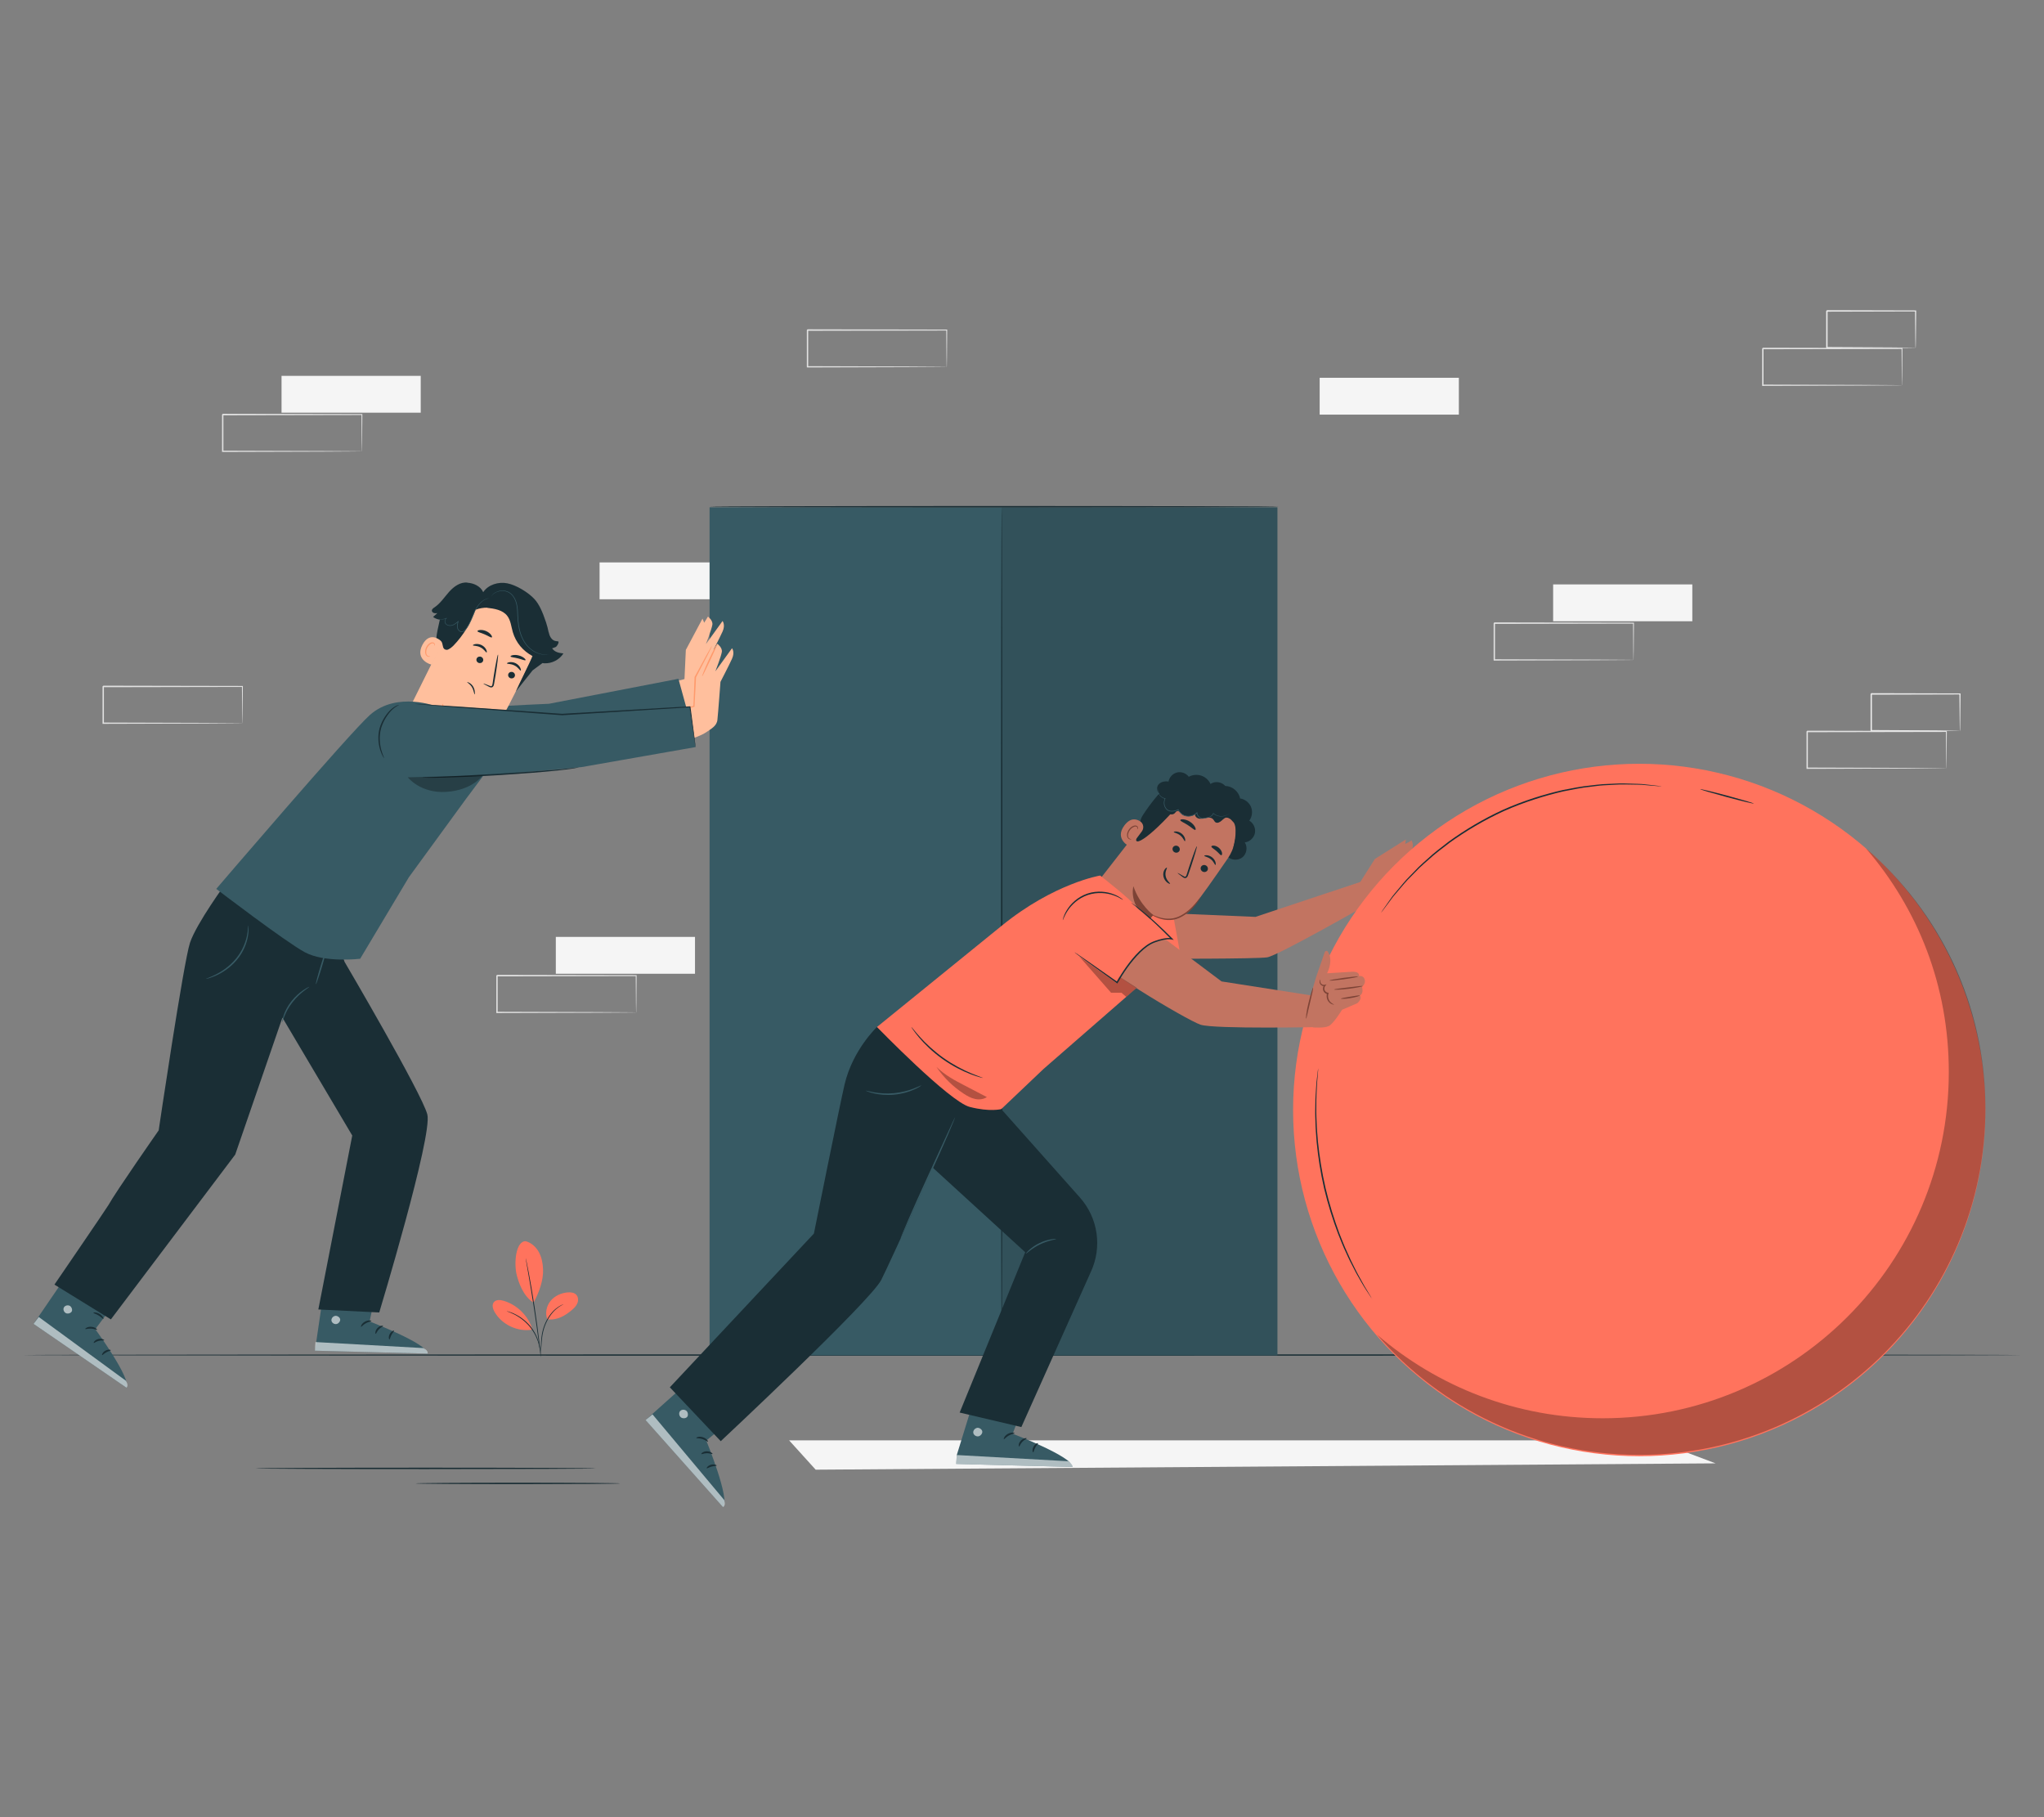 <?xml version="1.0" encoding="UTF-8"?>
<svg id="Layer_2" data-name="Layer 2" xmlns="http://www.w3.org/2000/svg" viewBox="0 0 540 480">
  <rect x="0" y="0" width="540" height="480" fill="#808080" stroke="none"/>
  <defs>
    <style>
      .cls-1 {
        fill: #ff735d;
      }

      .cls-1, .cls-2, .cls-3, .cls-4, .cls-5, .cls-6, .cls-7, .cls-8, .cls-9, .cls-10, .cls-11, .cls-12, .cls-13, .cls-14, .cls-15 {
        stroke-width: 0px;
      }

      .cls-16 {
        opacity: .6;
      }

      .cls-2 {
        fill: #375a64;
      }

      .cls-3 {
        fill: #e1e1e1;
      }

      .cls-4 {
        fill: #7d4336;
      }

      .cls-5 {
        fill: #ececec;
      }

      .cls-7, .cls-17 {
        opacity: .3;
      }

      .cls-8 {
        fill: #c27461;
      }

      .cls-9 {
        fill: #f5f5f5;
      }

      .cls-10 {
        fill: none;
      }

      .cls-11 {
        fill: #1a2e35;
      }

      .cls-12 {
        fill: #fff;
      }

      .cls-13 {
        fill: #ff9a6c;
      }

      .cls-14 {
        fill: #ffbf9d;
      }

      .cls-15 {
        opacity: .1;
      }
    </style>
  </defs>
  <g id="Layer_2-2" data-name="Layer 2">
    <g>
      <g>
        <rect class="cls-9" x="158.4" y="148.56" width="36.77" height="9.73"/>
        <g>
          <rect class="cls-9" x="74.38" y="99.28" width="36.77" height="9.73"/>
          <path class="cls-3" d="M95.6,119.25s0-.06-.01-.18c0-.13,0-.29-.01-.5,0-.46-.02-1.1-.03-1.91-.01-1.68-.04-4.09-.06-7.14l.11.11c-8.4.02-21.75.04-36.77.07.08-.08-.19.19.19-.19h0v.62s0,.62,0,.62c0,.41,0,.83,0,1.24,0,.82,0,1.64,0,2.45,0,1.62,0,3.22,0,4.78l-.18-.18c10.47.03,19.63.06,26.2.08,3.27.02,5.9.04,7.73.05.89.01,1.59.02,2.09.02.23,0,.41,0,.55.01.12,0,.19,0,.19.01,0,0-.05,0-.17.01-.14,0-.31,0-.52.01-.49,0-1.18.01-2.05.02-1.82.01-4.44.03-7.69.05-6.6.02-15.81.05-26.33.08h-.18s0-.18,0-.18c0-1.56,0-3.16,0-4.78,0-.81,0-1.63,0-2.45,0-.41,0-.83,0-1.24v-.62s0-.31,0-.31v-.29h0v-.02c.37-.37.11-.1.19-.19,15.02.03,28.37.06,36.77.07h.11s0,.11,0,.11c-.03,3.07-.05,5.51-.06,7.21-.01.81-.02,1.44-.03,1.89,0,.2,0,.35-.01.48,0,.11,0,.16-.01.15Z"/>
        </g>
        <g>
          <rect class="cls-9" x="410.32" y="154.37" width="36.77" height="9.73"/>
          <path class="cls-3" d="M431.54,174.35s0-.06-.01-.18c0-.13,0-.29-.01-.5,0-.46-.02-1.1-.03-1.91-.01-1.68-.04-4.09-.06-7.14l.11.11c-8.4.02-21.75.04-36.77.07.08-.08-.19.19.19-.19h0v.62s0,.62,0,.62c0,.42,0,.83,0,1.24,0,.82,0,1.64,0,2.45,0,1.62,0,3.22,0,4.78l-.18-.18c10.47.03,19.63.06,26.2.08,3.27.02,5.9.04,7.73.05.89.01,1.59.02,2.09.02.23,0,.41,0,.55.01.12,0,.19,0,.19.01s-.05,0-.17.01c-.14,0-.31,0-.52.01-.49,0-1.18.01-2.05.02-1.82.01-4.44.03-7.69.05-6.6.02-15.81.05-26.33.08h-.18s0-.18,0-.18c0-1.56,0-3.16,0-4.78,0-.81,0-1.63,0-2.45,0-.41,0-.83,0-1.24v-.62s0-.31,0-.31v-.29h0v-.02c.37-.37.11-.1.19-.19,15.02.03,28.37.06,36.77.07h.11s0,.11,0,.11c-.03,3.07-.05,5.51-.06,7.21-.01.81-.02,1.44-.03,1.89,0,.2,0,.35-.01.48,0,.11,0,.16-.01.15Z"/>
        </g>
        <g>
          <rect class="cls-9" x="146.84" y="247.48" width="36.77" height="9.73"/>
          <path class="cls-3" d="M168.06,267.46s0-.06-.01-.18c0-.13,0-.29-.01-.5,0-.46-.02-1.1-.03-1.91-.01-1.68-.04-4.09-.06-7.14l.11.11c-8.4.02-21.75.04-36.77.07.08-.08-.19.19.19-.19h0v.62s0,.62,0,.62c0,.42,0,.83,0,1.24,0,.82,0,1.64,0,2.45,0,1.62,0,3.22,0,4.78l-.18-.18c10.47.03,19.63.06,26.2.08,3.27.02,5.9.04,7.73.05.89.01,1.59.02,2.09.02.23,0,.41,0,.55.01.12,0,.19,0,.19.01,0,0-.05,0-.17.01-.14,0-.31,0-.52.01-.49,0-1.18.01-2.05.02-1.82.01-4.44.03-7.69.05-6.6.02-15.81.05-26.33.08h-.18s0-.18,0-.18c0-1.56,0-3.16,0-4.78,0-.81,0-1.63,0-2.45,0-.41,0-.83,0-1.24v-.62s0-.31,0-.31v-.29h0v-.02c.37-.37.11-.1.19-.19,15.02.03,28.37.06,36.77.07h.11s0,.11,0,.11c-.03,3.07-.05,5.51-.06,7.21-.01.81-.02,1.44-.03,1.89,0,.2,0,.35-.01.48,0,.11,0,.16-.01.15Z"/>
        </g>
        <g>
          <path class="cls-5" d="M506.05,91.86s0-.07-.01-.19c0-.14,0-.31-.01-.52,0-.48-.02-1.13-.03-1.95-.02-1.71-.04-4.11-.07-7.08l.14.14c-6.03.01-14.3.03-23.44.06-.17.17.23-.23.19-.19h0v1.27c0,.42,0,.84,0,1.26,0,.84,0,1.66,0,2.47,0,1.63,0,3.21,0,4.72l-.18-.18c6.75.04,12.58.07,16.76.09,2.06.02,3.71.04,4.89.05.55,0,.99.02,1.32.02.3,0,.46.02.47.02,0,0-.14.02-.43.02-.32,0-.75.01-1.28.02-1.16.01-2.8.03-4.85.05-4.21.02-10.08.05-16.88.09h-.18s0-.18,0-.18c0-1.52,0-3.1,0-4.72,0-.81,0-1.64,0-2.47,0-.42,0-.84,0-1.26v-.63s0-.32,0-.32v-.3h0v-.02s.37-.37.19-.19c9.14.02,17.41.04,23.44.06h.14s0,.14,0,.14c-.03,3-.06,5.43-.07,7.16-.01.81-.03,1.45-.03,1.92-.01.43-.02.66-.03.65Z"/>
          <path class="cls-3" d="M502.48,101.8s0-.06-.01-.18c0-.13,0-.29-.01-.5,0-.46-.02-1.1-.03-1.91-.01-1.68-.04-4.09-.06-7.14l.11.11c-8.4.02-21.75.04-36.77.07.08-.08-.19.19.19-.19h0v.62s0,.62,0,.62c0,.42,0,.83,0,1.24,0,.82,0,1.64,0,2.45,0,1.62,0,3.22,0,4.78l-.18-.18c10.47.03,19.63.06,26.2.08,3.27.02,5.9.04,7.73.05.89.01,1.59.02,2.09.02.23,0,.41,0,.55.01.12,0,.19,0,.19.01,0,0-.05,0-.17.01-.14,0-.31,0-.52.01-.49,0-1.18.01-2.05.02-1.82.01-4.44.03-7.69.05-6.6.02-15.81.05-26.33.08h-.18s0-.18,0-.18c0-1.56,0-3.16,0-4.78,0-.81,0-1.63,0-2.45,0-.41,0-.83,0-1.24v-.62s0-.31,0-.31v-.29h0v-.02c.37-.37.11-.1.19-.19,15.02.03,28.37.06,36.77.07h.11s0,.11,0,.11c-.03,3.07-.05,5.51-.06,7.21-.01.81-.02,1.44-.03,1.89,0,.2,0,.35-.01.48,0,.11,0,.16-.01.15Z"/>
        </g>
        <g>
          <path class="cls-5" d="M517.77,193.03s0-.07-.01-.19c0-.14,0-.31-.01-.52,0-.48-.02-1.13-.03-1.95-.02-1.71-.04-4.11-.07-7.08l.14.14c-6.03.01-14.3.03-23.44.06-.17.17.23-.23.19-.19h0v.64s0,.63,0,.63c0,.42,0,.84,0,1.26,0,.84,0,1.66,0,2.47,0,1.63,0,3.21,0,4.72l-.18-.18c6.75.04,12.58.07,16.76.09,2.06.02,3.71.04,4.89.05.55,0,.99.02,1.32.02.3,0,.46.02.47.02,0,0-.14.02-.43.02-.32,0-.75.01-1.28.02-1.16.01-2.8.03-4.85.05-4.21.02-10.08.05-16.88.09h-.18s0-.18,0-.18c0-1.52,0-3.1,0-4.72,0-.81,0-1.64,0-2.47,0-.42,0-.84,0-1.26v-.63s0-.32,0-.32v-.16s0-.08,0-.08v-.06h0v-.02h0s.37-.37.19-.2c9.14.02,17.41.04,23.44.06h.14s0,.14,0,.14c-.03,3-.06,5.43-.07,7.16-.01.81-.03,1.45-.03,1.92-.01.43-.02.66-.03.65Z"/>
          <path class="cls-3" d="M514.2,202.96s0-.06-.01-.18c0-.13,0-.29-.01-.5,0-.46-.02-1.1-.03-1.91-.01-1.68-.04-4.09-.06-7.14l.11.11c-8.4.02-21.75.04-36.77.07.08-.08-.19.19.19-.19h0v.62s0,.62,0,.62c0,.41,0,.83,0,1.24,0,.82,0,1.64,0,2.45,0,1.62,0,3.22,0,4.78l-.18-.18c10.47.03,19.63.06,26.2.08,3.27.02,5.9.04,7.73.05.89.01,1.59.02,2.09.02.23,0,.41,0,.55.01.12,0,.19,0,.19.01,0,0-.05,0-.17.01-.14,0-.31,0-.52.01-.49,0-1.18.01-2.05.02-1.82.01-4.44.03-7.69.05-6.6.02-15.81.05-26.33.08h-.18s0-.18,0-.18c0-1.56,0-3.16,0-4.78,0-.81,0-1.63,0-2.45,0-.41,0-.83,0-1.24v-.62s0-.31,0-.31v-.29h0v-.02c.37-.37.11-.1.19-.19,15.02.03,28.37.06,36.77.07h.11s0,.11,0,.11c-.03,3.07-.05,5.51-.06,7.21-.01.81-.02,1.44-.03,1.89,0,.2,0,.35-.01.48,0,.11,0,.16-.01.15Z"/>
        </g>
        <g>
          <path class="cls-5" d="M248.92,183.63s0-.07-.01-.19c0-.14,0-.31-.01-.52,0-.48-.02-1.13-.03-1.95-.02-1.71-.04-4.11-.07-7.08l.14.14c-6.03.01-14.3.03-23.44.06-.17.17.23-.23.19-.19h0v.32s0,.32,0,.32v.63c0,.42,0,.84,0,1.26,0,.84,0,1.66,0,2.47,0,1.63,0,3.21,0,4.72l-.18-.18c6.75.04,12.58.07,16.76.09,2.06.02,3.71.04,4.89.05.55,0,.99.02,1.32.02.3,0,.46.02.47.02s-.14.02-.43.02c-.32,0-.75.01-1.28.02-1.16.01-2.8.03-4.85.05-4.21.02-10.08.05-16.88.09h-.18s0-.18,0-.18c0-1.52,0-3.1,0-4.72,0-.81,0-1.64,0-2.47,0-.42,0-.84,0-1.26v-.63s0-.32,0-.32v-.3h0v-.02h0s.37-.37.19-.2c9.14.02,17.41.04,23.44.06h.14s0,.14,0,.14c-.03,3-.06,5.43-.07,7.16-.01.81-.03,1.45-.03,1.92-.01.43-.02.66-.03.65Z"/>
          <path class="cls-3" d="M245.35,193.57s0-.06-.01-.18c0-.13,0-.29-.01-.5,0-.46-.02-1.1-.03-1.91-.01-1.68-.04-4.09-.06-7.14l.11.11c-8.4.02-21.75.04-36.77.07.08-.08-.19.19.19-.19h0v.62s0,.62,0,.62c0,.41,0,.83,0,1.24,0,.82,0,1.64,0,2.45,0,1.62,0,3.22,0,4.78l-.18-.18c10.47.03,19.63.06,26.2.08,3.27.02,5.9.04,7.73.05.89.01,1.59.02,2.09.02.23,0,.41,0,.55.01.12,0,.19,0,.19.01,0,0-.05,0-.17.01-.14,0-.31,0-.52.01-.49,0-1.18.01-2.05.02-1.82.01-4.44.03-7.69.05-6.6.02-15.81.05-26.33.08h-.18s0-.18,0-.18c0-1.56,0-3.16,0-4.78,0-.81,0-1.63,0-2.45,0-.41,0-.83,0-1.24v-.62s0-.31,0-.31v-.29h0v-.02c.37-.37.11-.1.19-.19,15.02.03,28.37.06,36.77.07h.11s0,.11,0,.11c-.03,3.07-.05,5.51-.06,7.21-.01.81-.02,1.44-.03,1.89,0,.2,0,.35-.01.48,0,.11,0,.16-.01.15Z"/>
        </g>
        <path class="cls-3" d="M64.03,191.07s0-.06-.01-.18c0-.13,0-.29-.01-.5,0-.46-.02-1.1-.03-1.91-.01-1.68-.04-4.09-.06-7.14l.11.11c-8.4.02-21.75.04-36.77.07.08-.08-.19.19.19-.19h0v.31s0,.31,0,.31v.62c0,.42,0,.83,0,1.24,0,.82,0,1.64,0,2.45,0,1.62,0,3.22,0,4.78l-.18-.18c10.47.03,19.63.06,26.2.08,3.27.02,5.9.04,7.73.05.89.01,1.59.02,2.09.02.23,0,.41,0,.55.01.12,0,.19,0,.19.01,0,0-.05,0-.17.01-.14,0-.31,0-.52.01-.49,0-1.18.01-2.05.02-1.82.01-4.44.03-7.69.05-6.6.02-15.81.05-26.33.08h-.18s0-.18,0-.18c0-1.56,0-3.16,0-4.78,0-.81,0-1.63,0-2.45,0-.41,0-.83,0-1.24v-.62s0-.31,0-.31v-.29h0v-.02c.37-.37.11-.1.19-.19,15.02.03,28.37.06,36.77.07h.11s0,.11,0,.11c-.03,3.07-.05,5.51-.06,7.21-.01.81-.02,1.44-.03,1.89,0,.2,0,.35-.01.48,0,.11,0,.16-.01.15Z"/>
        <path class="cls-3" d="M250.1,96.93s0-.06-.01-.18c0-.13,0-.29-.01-.5,0-.46-.02-1.1-.03-1.91-.01-1.68-.04-4.09-.06-7.14l.11.11c-8.4.02-21.75.04-36.77.07.08-.08-.19.19.19-.19h0v.31s0,.31,0,.31v.62c0,.42,0,.83,0,1.24,0,.82,0,1.64,0,2.45,0,1.62,0,3.22,0,4.78l-.18-.18c10.47.03,19.63.06,26.2.08,3.27.02,5.9.04,7.73.05.89.01,1.59.02,2.09.02.23,0,.41,0,.55.01.12,0,.19,0,.19.01,0,0-.05,0-.17.01-.14,0-.31,0-.52.01-.49,0-1.18.01-2.05.02-1.82.01-4.44.03-7.69.05-6.6.02-15.81.05-26.33.08h-.18s0-.18,0-.18c0-1.56,0-3.16,0-4.78,0-.81,0-1.63,0-2.45,0-.41,0-.83,0-1.24v-.62s0-.31,0-.31v-.29h0v-.02c.37-.37.11-.1.19-.19,15.02.03,28.37.06,36.77.07h.12s0,.11,0,.11c-.03,3.07-.05,5.51-.06,7.21-.01.81-.02,1.44-.03,1.89,0,.2,0,.35-.01.48,0,.11,0,.16-.01.15Z"/>
        <rect class="cls-9" x="348.64" y="99.79" width="36.77" height="9.73"/>
        <rect class="cls-9" x="423.01" y="278.47" width="36.77" height="9.73"/>
        <polygon class="cls-9" points="453.24 386.54 215.49 388.21 208.47 380.46 437.08 380.46 453.24 386.54"/>
        <path class="cls-11" d="M534.1,357.93c0,.11-118.25.19-264.09.19s-264.11-.09-264.11-.19,118.23-.19,264.11-.19,264.09.09,264.09.19Z"/>
        <g>
          <path class="cls-11" d="M163.85,391.84c0,.11-12.1.19-27.03.19s-27.03-.09-27.03-.19,12.1-.19,27.03-.19,27.03.09,27.03.19Z"/>
          <path class="cls-11" d="M157.36,387.87c0,.11-20.11.19-44.91.19s-44.92-.09-44.92-.19,20.11-.19,44.92-.19,44.91.09,44.91.19Z"/>
        </g>
        <g>
          <path class="cls-1" d="M138.88,327.86c1.5.39,2.74,1.53,3.48,2.88.74,1.36,1.04,2.93,1.11,4.48.13,3-1.08,6.23-2.51,8.87-2.82-1.77-3.98-5.46-4.46-7.37-.75-3.01-.27-8.91,2.38-8.86"/>
          <path class="cls-1" d="M144.61,348.5c-.66-1.6-.25-3.54.85-4.88,1.1-1.34,2.81-2.1,4.53-2.24.8-.06,1.69.03,2.24.61.52.54.6,1.4.36,2.1-.24.71-.76,1.29-1.32,1.78-1.94,1.69-4.12,2.96-6.66,2.61"/>
          <path class="cls-11" d="M142.84,358.02s-.02-.22,0-.62c.01-.44.03-1,.04-1.68.06-1.41.1-3.42.87-5.49.75-2.06,2-3.69,3.12-4.57.56-.45,1.06-.75,1.42-.92.18-.09.33-.14.42-.18.1-.04.15-.05.15-.05.03.05-.83.34-1.9,1.26-1.08.9-2.28,2.5-3.02,4.53-.75,2.02-.82,4.01-.92,5.42-.04.71-.08,1.28-.11,1.68-.03.4-.06.61-.08.61Z"/>
          <path class="cls-11" d="M138.91,332.39s.03.09.07.26c.04.19.1.44.16.75.14.65.33,1.6.55,2.78.45,2.35,1.02,5.6,1.57,9.2.55,3.61.97,6.88,1.25,9.25.14,1.19.24,2.15.3,2.81.03.31.05.57.07.77.01.18.02.27,0,.27s-.03-.09-.05-.26c-.03-.2-.06-.45-.11-.76-.09-.69-.22-1.64-.37-2.8-.31-2.37-.76-5.64-1.31-9.24-.55-3.6-1.1-6.86-1.51-9.21-.2-1.16-.36-2.1-.48-2.79-.05-.31-.09-.56-.12-.76-.03-.17-.04-.27-.03-.27Z"/>
          <path class="cls-1" d="M140.6,350.96c-1.12-3.47-4.03-6.32-7.53-7.36-.89-.27-2.01-.36-2.6.37-.59.72-.26,1.81.21,2.61,1.95,3.35,6.08,5.28,9.9,4.64"/>
          <path class="cls-11" d="M133.91,346.33s.2.04.56.15c.18.05.4.12.64.22.24.1.54.2.83.36.3.15.63.3.97.52.35.19.69.43,1.05.69.71.53,1.44,1.19,2.1,1.97.65.79,1.17,1.63,1.56,2.43.18.4.36.79.48,1.17.14.37.23.73.32,1.05.1.32.13.63.18.89.05.26.07.49.09.68.03.37.04.58.03.58-.05,0-.09-.82-.44-2.1-.09-.32-.19-.67-.34-1.03-.13-.37-.31-.74-.49-1.14-.4-.78-.91-1.6-1.55-2.38-.65-.77-1.37-1.42-2.06-1.95-.35-.26-.69-.5-1.03-.7-.33-.22-.65-.38-.94-.53-1.19-.6-1.99-.82-1.97-.86Z"/>
        </g>
        <g>
          <g>
            <rect class="cls-2" x="187.46" y="134.01" width="150.02" height="224"/>
            <rect class="cls-15" x="264.64" y="134.01" width="72.84" height="224"/>
            <path class="cls-11" d="M264.64,358.01c-.11,0-.19-50.15-.19-111.99s.09-112.01.19-112.01.19,50.14.19,112.01-.09,111.99-.19,111.99Z"/>
          </g>
          <path class="cls-11" d="M337.92,133.85c0,.11-33.69.19-75.23.19s-75.24-.09-75.24-.19,33.68-.19,75.24-.19,75.23.09,75.23.19Z"/>
        </g>
        <g>
          <path class="cls-14" d="M180.83,179.39l.36-7.72,4.4-8.26.45,1.08.99-1.62s1.35.99,1.17,2.15c-.18,1.17-1.71,5.12-1.71,5.12l4.4-6.1s.81.99,0,2.78c-.81,1.8-3.05,6.1-3.05,6.1,0,0-.63,8.44-.81,10.05-.18,1.62-1.62,2.33-3.05,3.32-1.44.99-5.45,2.24-5.45,2.24l-1.17-8.26,3.48-.89Z"/>
          <path class="cls-2" d="M100.54,196.27s-2.54,11.96,9.9,10.81c12.44-1.15,42.52-8.26,42.52-8.26l29.12-9.16-2.85-10.36-34.21,6.6s-34.54,1.5-39.61,2.65c-5.63,1.28-4.87,7.72-4.87,7.72Z"/>
          <g>
            <path class="cls-14" d="M183.33,186.58l.36-7.72,4.4-8.26.45,1.08.99-1.62s1.35.99,1.17,2.15c-.18,1.17-1.71,5.12-1.71,5.12l4.4-6.1s.81.99,0,2.78-3.05,6.1-3.05,6.1c0,0-.63,8.44-.81,10.05-.18,1.62-1.62,2.33-3.05,3.32-1.44.99-5.45,2.24-5.45,2.24l-1.17-8.26,3.48-.89Z"/>
            <path class="cls-13" d="M188.09,170.6s-.08.25-.28.67c-.24.49-.54,1.08-.88,1.78-.76,1.5-1.84,3.58-3.07,5.9l.02-.08c-.01.31-.03.64-.04.98-.12,2.59-.25,4.95-.36,6.74v.11s-.11.02-.11.02c-1.08.26-1.95.46-2.56.59-.61.13-.95.19-.96.16,0-.03.32-.14.92-.32.6-.18,1.46-.42,2.53-.71l-.11.13c.05-1.78.15-4.15.27-6.74.02-.34.03-.67.05-.98v-.04s.02-.04.02-.04c1.24-2.32,2.36-4.37,3.18-5.84.39-.67.71-1.25.98-1.72.24-.4.38-.62.4-.6Z"/>
            <path class="cls-13" d="M189.53,170.06c.09.05-.8,1.97-1.9,4.34-1.11,2.37-2.04,4.28-2.13,4.24-.1-.04.67-2.03,1.78-4.4,1.1-2.38,2.15-4.24,2.25-4.18Z"/>
          </g>
          <g>
            <g>
              <path class="cls-2" d="M21.63,331.02l-12.76,18.68,24.55,16.86c1.38-2.31-8.25-15.47-8.25-15.47l8.7-11.62-12.24-8.45Z"/>
              <g class="cls-16">
                <path class="cls-12" d="M18.27,344.87c-.56-.2-1.24.07-1.44.6-.2.53.12,1.22.67,1.43.56.21,1.38-.1,1.52-.65.14-.55-.28-1.34-.87-1.42"/>
              </g>
              <g class="cls-16">
                <path class="cls-12" d="M8.87,349.7l1.36-1.83,23.03,16.85s.78,1.2.16,1.84l-24.55-16.86Z"/>
              </g>
              <path class="cls-11" d="M25.65,351.24c-.08.11-.72-.25-1.56-.29-.84-.06-1.48.22-1.56.1-.1-.1.55-.65,1.57-.58,1.02.06,1.65.69,1.55.78Z"/>
              <path class="cls-11" d="M27.53,354.02c-.05.13-.7-.04-1.44.16-.74.18-1.2.62-1.32.54-.13-.06.25-.78,1.17-1.01.92-.24,1.66.2,1.59.31Z"/>
              <path class="cls-11" d="M26.98,357.93c-.13-.05.1-.73.83-1.14.73-.41,1.47-.27,1.45-.14,0,.14-.59.22-1.19.57-.61.33-.97.78-1.1.71Z"/>
              <path class="cls-11" d="M27.32,348.37c-.12.07-.56-.47-1.27-.89-.7-.44-1.38-.58-1.37-.72-.01-.13.79-.19,1.62.31.83.5,1.14,1.25,1.02,1.3Z"/>
              <path class="cls-11" d="M28.63,345.22s-.55-.21-1.23-.85c-.33-.32-.7-.74-1.03-1.26-.17-.26-.32-.54-.46-.84-.07-.15-.15-.31-.18-.53-.05-.21.08-.56.36-.64.25-.09.52-.02.7.1.18.12.31.25.42.38.23.25.43.51.59.77.33.52.54,1.04.65,1.48.23.89.13,1.44.07,1.44-.08,0-.11-.54-.41-1.35-.15-.4-.37-.87-.69-1.34-.16-.23-.35-.47-.56-.69-.22-.24-.44-.4-.58-.33-.05.02-.07.04-.06.15.01.1.07.24.14.39.12.28.26.55.41.8.29.49.6.91.89,1.25.58.67,1.02,1.02.97,1.08Z"/>
              <path class="cls-11" d="M28.36,345.27c-.05-.01-.01-.58.45-1.34.23-.38.57-.79,1.05-1.15.24-.18.5-.35.8-.49.3-.13.69-.32,1.19-.05.25.16.33.48.29.68-.03.21-.1.36-.17.51-.14.3-.33.56-.54.78-.42.44-.92.7-1.35.84-.89.27-1.49.06-1.47.02,0-.08.57-.02,1.33-.34.38-.16.8-.42,1.14-.82.17-.2.33-.43.44-.69.13-.27.17-.54.06-.58-.12-.09-.46-.04-.69.08-.27.12-.52.26-.74.42-.44.31-.79.67-1.04.99-.5.66-.67,1.17-.74,1.14Z"/>
            </g>
            <g>
              <path class="cls-2" d="M86.51,334.24l-3.3,22.54,29.77.77c-.1-2.69-15.34-8.49-15.34-8.49l3.07-14.42-14.2-.4Z"/>
              <g class="cls-16">
                <path class="cls-12" d="M88.46,347.61c-.58.13-1,.74-.88,1.29.12.55.76.96,1.34.83.58-.12,1.11-.83.92-1.37-.18-.54-.97-.97-1.5-.72"/>
              </g>
              <g class="cls-16">
                <path class="cls-12" d="M83.2,356.78l.15-2.28,28.49,1.59s1.31.58,1.13,1.46l-29.77-.77Z"/>
              </g>
              <path class="cls-11" d="M98.12,348.93c0,.14-.74.18-1.47.6-.74.41-1.13.99-1.26.93-.13-.03.11-.85,1-1.34.89-.51,1.76-.32,1.72-.19Z"/>
              <path class="cls-11" d="M101.2,350.23c.03.13-.61.35-1.12.92-.53.55-.67,1.18-.82,1.17-.14.02-.21-.79.43-1.48.64-.7,1.5-.74,1.5-.6Z"/>
              <path class="cls-11" d="M102.88,353.81c-.13.03-.32-.67.08-1.41.39-.75,1.08-1.02,1.14-.91.08.12-.37.51-.69,1.12-.33.61-.39,1.19-.53,1.2Z"/>
              <path class="cls-11" d="M97.95,345.61c-.06.12-.73-.08-1.55-.05-.82.02-1.47.26-1.54.14-.08-.1.56-.59,1.53-.62.97-.03,1.64.42,1.56.53Z"/>
            </g>
            <g>
              <path class="cls-11" d="M112.89,294.36c-1.47-5.59-21.86-40.29-21.86-40.29l-1.05-3.08.82-1.53-30.96-16.4s-7.94,10.82-9.65,15.97c-1.71,5.16-8.27,49.55-8.27,49.55,0,0-11.33,16.21-13.28,19.74-.45.82-14.26,21-14.26,21l14.91,9.19,32.85-43.53,12.47-36.18,18.45,31.14-8.96,45.95,16.09.79s14.16-46.74,12.7-52.33Z"/>
              <path class="cls-2" d="M81.73,260.66c.08.11-2.38,1.41-4.43,4.04-2.1,2.61-2.64,5.35-2.76,5.31-.04,0,.03-.69.38-1.75.34-1.05,1.02-2.46,2.08-3.79,1.05-1.34,2.24-2.33,3.16-2.95.92-.62,1.55-.89,1.57-.85Z"/>
              <path class="cls-2" d="M65.58,244.44s.06.27.08.76c.02.49-.01,1.21-.16,2.09-.28,1.74-1.15,4.13-2.9,6.22-1.74,2.1-3.88,3.43-5.48,4.15-.81.37-1.48.6-1.96.74-.48.13-.74.18-.75.16-.02-.07,1.03-.36,2.59-1.14,1.55-.78,3.61-2.11,5.3-4.15,1.71-2.03,2.58-4.34,2.93-6.03.35-1.71.27-2.8.35-2.8Z"/>
              <path class="cls-2" d="M83.45,259.99c-.1-.03.46-2.2,1.26-4.85.8-2.65,1.53-4.77,1.63-4.74s-.46,2.2-1.26,4.85c-.8,2.65-1.53,4.77-1.63,4.74Z"/>
            </g>
          </g>
          <g>
            <path class="cls-14" d="M119.07,165.15l-11.77,23.73c-2,4.04-4.12,10.37,2.41,13.25h0c5.85,2.07,9.85-2.49,11.72-6.25.88-1.79,1.63-3.28,1.73-3.45,0,0,6.32,2.43,9.73-3.34,1.64-2.78,4.56-8.8,7.14-14.27,2.77-5.87.55-12.89-5.08-16.12l-.56-.32c-6.24-3.11-12.37.45-15.31,6.77Z"/>
            <path class="cls-13" d="M123.15,192.42s-3.78-1.88-6.28-6.57c0,0-.59,5.3,5.5,8.1l.77-1.53Z"/>
            <path class="cls-11" d="M128.56,172.35c-.18.06-.6-.83-1.6-1.34-.99-.53-1.98-.38-2.03-.56-.02-.08.21-.25.65-.32.43-.07,1.08-.03,1.7.29.62.32,1.02.83,1.19,1.22.18.4.17.67.09.7Z"/>
            <path class="cls-11" d="M127.57,174.7c-.22.42-.76.58-1.21.36-.44-.22-.63-.75-.4-1.17.22-.42.76-.58,1.21-.36.45.22.63.75.4,1.17Z"/>
            <path class="cls-11" d="M127.71,180.56c.02-.05.63.17,1.6.57.24.11.48.19.61.05.15-.13.19-.43.24-.76.1-.67.21-1.38.32-2.12.48-3.01.97-5.42,1.09-5.4.12.02-.17,2.47-.65,5.48-.12.74-.24,1.44-.36,2.11-.06.31-.08.69-.39.96-.16.13-.4.16-.57.12-.17-.04-.3-.11-.42-.17-.93-.47-1.5-.79-1.47-.84Z"/>
            <path class="cls-11" d="M129.95,168.35c-.2.18-.93-.38-1.92-.79-.98-.44-1.88-.58-1.89-.85,0-.13.25-.26.67-.3.42-.04,1.01.03,1.6.28.59.26,1.05.64,1.3.97.26.34.33.61.24.69Z"/>
            <path class="cls-11" d="M138.85,174.38c-.16.17-.96-.22-1.99-.47-1.02-.27-1.91-.29-1.98-.52-.03-.11.18-.25.57-.33.39-.08.97-.09,1.58.07.61.15,1.13.43,1.44.69.32.26.44.48.37.57Z"/>
            <path class="cls-14" d="M117.08,169.72c-.07-.1-3.31-3.47-5.46.57-2.15,4.04,2.35,5.37,2.42,5.25.07-.11,3.04-5.83,3.04-5.83Z"/>
            <path class="cls-13" d="M113.62,173.36s-.1.01-.24,0c-.14,0-.36-.08-.53-.27-.34-.38-.34-1.25.03-1.99.19-.37.45-.68.73-.9.28-.23.58-.33.82-.26.24.06.32.27.31.41,0,.14-.07.21-.06.23,0,.02.12-.02.18-.21.03-.09.03-.21-.02-.34-.06-.13-.18-.25-.33-.31-.32-.14-.76,0-1.07.24-.33.23-.64.58-.84,1-.41.83-.4,1.81.1,2.29.24.23.53.27.7.24.18-.03.25-.11.24-.13Z"/>
            <path class="cls-11" d="M123.42,180.17c-.06.11.79.49,1.3,1.41.26.45.38.92.47,1.27.09.35.16.57.21.56.05,0,.07-.23.04-.6-.03-.36-.11-.89-.41-1.4-.28-.52-.71-.86-1.04-1.04-.33-.19-.56-.23-.58-.19Z"/>
            <g>
              <path class="cls-11" d="M145.87,171.24s.61-.16.95-.34.9-1.14.7-1.47c0,0-.76-.08-1.02-.18-.88-.33-1.36-1.33-1.54-2.25h-.02c-.18-.89-.4-1.77-.69-2.63-.92-2.75-1.8-4.75-3.05-6.12-1.62-1.77-4.81-3.71-7.17-4.17-2.35-.46-5.05.34-6.37,2.34-.7-1.56-2.46-2.39-4.17-2.5l-.03-.03c-1.86-.2-3.57,1.05-4.82,2.45-1.25,1.4-2.28,3.04-3.84,4.08-.33.22-.71.48-.71.87,0,.3.27.55.56.64.29.09.6.06.9.02-.38.34-.76.68-1.14,1.02.53.38,1.15.62,1.79.72-.39,1.68-.82,3.61-.92,4.82.67.32,1.25.66,1.48,1.22.32.77.11,1.83,1.21,1.92.56.04,1.46-.74,1.85-1.14,2.58-2.68,4.56-5.93,5.79-9.44,1-.39,2.07-.58,3.14-.56l-.1.03c1.96.22,4.14.56,5.35,2.12.94,1.21,1.05,2.84,1.48,4.31.82,2.78,2.68,4.97,5.23,6.34-.72,1.73-3.68,7.56-4.4,9.3l4.39-5.53h0c.21-.13.4-.28.59-.44l2.03-1.5c.15.03.3.05.44.06,2,.12,4.02-.91,5.09-2.6-1.24-.14-2.26-.32-2.98-1.34Z"/>
              <path class="cls-2" d="M145.01,172.82s-.02,0-.07.02c-.05.01-.12.02-.2.04-.09.02-.2.03-.33.04-.13,0-.29.03-.46.02-.69,0-1.71-.17-2.8-.77-1.08-.6-2.22-1.63-2.98-3.08-.79-1.44-1.23-3.22-1.39-5.09-.09-.94-.09-1.86-.15-2.73-.06-.88-.18-1.72-.46-2.48-.27-.75-.69-1.42-1.23-1.88-.26-.24-.56-.41-.86-.54-.3-.13-.61-.2-.91-.24-.6-.08-1.16.01-1.62.15-.46.14-.83.36-1.1.55-.54.42-.72.77-.74.75,0,0,0-.02.04-.06.03-.05.07-.1.12-.17.11-.15.29-.35.55-.57.27-.21.64-.43,1.11-.59.47-.15,1.03-.25,1.66-.18.31.04.63.11.95.24.31.14.63.31.9.56.56.48.99,1.16,1.28,1.93.29.77.42,1.63.48,2.51.06.89.06,1.8.15,2.73.16,1.86.59,3.61,1.36,5.04.75,1.44,1.86,2.46,2.91,3.06,1.06.61,2.07.79,2.74.81.68.02,1.06-.07,1.06-.05Z"/>
            </g>
            <path class="cls-11" d="M137.56,177.14c-.18.06-.6-.83-1.6-1.34-.99-.53-1.98-.38-2.03-.56-.02-.08.21-.25.65-.32.43-.07,1.08-.03,1.7.29.62.32,1.02.83,1.19,1.22.18.4.17.67.09.7Z"/>
            <path class="cls-11" d="M135.95,178.74c-.22.42-.76.58-1.21.36-.44-.22-.63-.75-.4-1.17.22-.42.76-.58,1.21-.36.45.22.63.75.4,1.17Z"/>
            <path class="cls-2" d="M129.22,158.03s-.33.04-.87.26c-.54.22-1.25.72-1.88,1.55-.32.41-.62.9-.89,1.45-.27.55-.51,1.17-.77,1.81-.26.64-.53,1.33-.9,1.99-.18.33-.39.66-.64.98-.24.31-.51.63-.91.8-.32.14-.72.08-.99-.12-.27-.2-.47-.49-.56-.8-.17-.64,0-1.26.16-1.81l.12.08c-.42.35-.85.7-1.34.91-.48.21-1.02.24-1.48.07-.23-.08-.43-.22-.57-.41-.15-.18-.21-.41-.22-.62,0-.21.03-.42.13-.59.1-.17.25-.31.42-.37l.04.09c-.72.31-1.34.35-1.76.35-.21,0-.37-.02-.47-.04-.11-.02-.16-.03-.16-.03,0,0,.06,0,.16,0,.11,0,.27.02.47.01.41-.01,1.02-.07,1.72-.38l.04.09c-.31.12-.5.49-.47.87.02.19.08.39.2.55.13.16.31.29.52.36.42.15.92.12,1.38-.08.46-.2.87-.54,1.3-.89l.18-.15-.06.23c-.15.55-.31,1.15-.15,1.73.08.28.26.54.5.71.24.18.56.22.84.1.35-.15.61-.45.85-.76.24-.3.44-.63.62-.95.37-.66.64-1.33.9-1.97.26-.64.51-1.26.78-1.82.27-.56.59-1.05.92-1.46.65-.84,1.39-1.33,1.95-1.54.56-.21.89-.21.89-.21Z"/>
          </g>
          <g>
            <path class="cls-2" d="M57.13,234.8s35.13-41.08,40.59-45.94c7.16-6.37,17.66-2.24,17.66-2.24l13.8,16.28-6.22,8.33-14.93,20.47-12.88,21.55s-9.38,1.14-14.66-1.74c-5.28-2.88-23.35-16.71-23.35-16.71Z"/>
            <path class="cls-2" d="M102.04,193.25s-4.08,11.53,8.41,12.01,43.23-2.64,43.23-2.64l30.07-5.28-1.48-10.64-34.78,2.07s-34.44-3.02-39.62-2.54c-5.75.53-5.84,7.02-5.84,7.02Z"/>
            <path class="cls-11" d="M101.46,200.25s-.16-.18-.35-.54c-.2-.37-.45-.92-.67-1.63-.44-1.41-.75-3.54-.14-5.78.66-2.2,1.92-3.93,3.03-4.93.56-.5,1.08-.82,1.47-.99.39-.16.61-.21.62-.19.03.07-.87.34-1.9,1.37-1.03,1.01-2.21,2.72-2.85,4.84-.58,2.13-.33,4.2.04,5.6.37,1.41.82,2.21.76,2.25Z"/>
            <path class="cls-11" d="M183.75,197.34s-.02-.06-.04-.18c-.02-.14-.05-.32-.09-.54-.08-.5-.19-1.2-.32-2.09-.27-1.85-.66-4.5-1.14-7.81l.13.11c-7.56.47-18.66,1.16-31.01,1.93-.95.06-1.89.11-2.77.17h-.01s-.01,0-.01,0c-10.87-.81-20.6-1.53-27.63-2.05-3.48-.28-6.3-.5-8.28-.66-.95-.08-1.7-.15-2.24-.2-.24-.02-.43-.04-.58-.06-.13-.02-.2-.03-.2-.03s.07,0,.2,0c.15,0,.34.01.58.02.54.03,1.29.07,2.24.13,1.98.13,4.8.31,8.29.54,7.04.49,16.77,1.17,27.64,1.93h-.03c.88-.05,1.82-.11,2.77-.17,12.36-.72,23.46-1.36,31.02-1.8h.12s.02.11.02.11c.43,3.31.78,5.97,1.03,7.83.11.89.2,1.6.26,2.1.02.22.04.4.06.54.01.12.01.19,0,.19Z"/>
            <path class="cls-11" d="M152.98,202.69s-.14.05-.41.1c-.27.05-.67.13-1.19.22-1.04.16-2.55.35-4.42.55-3.74.39-8.91.8-14.63,1.16-5.72.35-10.91.57-14.67.67-1.88.05-3.4.06-4.45.05-.49-.01-.89-.03-1.21-.04-.28-.01-.42-.03-.42-.04,0-.01.15-.03.42-.04.32,0,.72-.02,1.21-.04,1.1-.04,2.61-.1,4.44-.17,3.75-.17,8.93-.44,14.65-.78,5.72-.35,10.89-.72,14.63-1.04,1.87-.16,3.38-.31,4.42-.43.49-.06.88-.11,1.2-.14.28-.03.42-.04.42-.03Z"/>
            <path class="cls-7" d="M107.72,205.31s3.36,4.33,10.24,3.86c6.89-.47,9.55-4.33,9.55-4.33l-19.79.48Z"/>
          </g>
        </g>
        <g>
          <g>
            <path class="cls-8" d="M359.73,232.85l-28.05,9.34-28.98-1.23,1.59,5.22,1.25,7.07s26.35.06,29.22-.37c2.86-.43,27.12-14.32,27.12-14.32l-2.14-5.72Z"/>
            <path class="cls-8" d="M375.83,225.01l-7.08,3.23s3.39-2.76,4.15-3.72c.76-.96.06-2.53.06-2.53l-1.71.95.15-1.2-8.18,5.16-4.28,6.75-.72,7.82c1.8-.15,3.45-.06,4.44-1.42.99-1.36,5.88-8.61,5.88-8.61,0,0,4.22-2.72,5.87-3.92,1.65-1.2,1.43-2.5,1.43-2.5Z"/>
          </g>
          <polygon class="cls-1" points="312.41 255.34 309.83 241.14 305.03 239.37 300.85 241.82 308.94 250.12 312.41 255.34"/>
          <circle class="cls-1" cx="433.07" cy="293.2" r="91.45"/>
          <g>
            <g>
              <path class="cls-11" d="M324.25,226.23c1.02,1.04,2.84,1.15,3.98.23,1.14-.91,1.43-2.71.63-3.94,1.28-.15,2.41-1.19,2.67-2.45.26-1.26-.37-2.66-1.48-3.3.76-1.02.93-2.45.45-3.62-.49-1.18-1.62-2.06-2.88-2.24-.33-1.82-2.07-3.28-3.92-3.3-.82-.95-2.28-1.29-3.43-.79-1.15.5-1.9,1.8-1.76,3.05"/>
              <g>
                <g>
                  <path class="cls-8" d="M314.89,239.91c2.09-2.51,5.97-8.04,9.43-13.09,3.71-5.42,2.64-12.79-2.46-16.92l-.51-.41c-5.73-4.11-12.43-1.55-16.38,4.29l-16.71,21.44,1.22,5.61c1.11,5.11,6.73,7.82,11.42,5.5h0l3.75-4.66s5.92,3.45,10.25-1.76Z"/>
                  <path class="cls-4" d="M304.69,241.7s-3.52-2.52-5.26-7.6c0,0-1.45,5.1,4.18,8.88l1.07-1.28Z"/>
                  <path class="cls-11" d="M318.94,229.98c-.31.41-.91.48-1.34.17-.43-.31-.53-.9-.23-1.3.31-.41.91-.48,1.34-.17.43.31.53.9.23,1.31Z"/>
                  <path class="cls-11" d="M321.1,228.48c-.17.02-.4-.86-1.21-1.51-.8-.66-1.73-.73-1.74-.9,0-.08.23-.18.64-.16.41.02.99.19,1.49.6.5.41.77.94.86,1.33.09.39.03.64-.05.64Z"/>
                  <path class="cls-11" d="M311.51,224.87c-.31.41-.91.48-1.34.17-.43-.31-.53-.9-.23-1.3.31-.41.91-.48,1.34-.17.43.31.53.9.23,1.31Z"/>
                  <path class="cls-11" d="M313.04,222.2c-.17.02-.4-.86-1.21-1.51-.8-.66-1.73-.73-1.74-.9,0-.08.23-.18.64-.16.41.02.99.19,1.49.6.5.41.77.94.86,1.33.09.39.03.64-.05.64Z"/>
                  <path class="cls-11" d="M311.11,230.57s.61.27,1.5.83c.22.15.45.26.6.15.17-.11.26-.4.36-.72.21-.66.43-1.34.66-2.07.97-2.92,1.84-5.26,1.96-5.22.12.04-.57,2.44-1.54,5.37-.24.72-.47,1.4-.7,2.05-.11.3-.19.67-.55.9-.18.11-.42.1-.58.03-.17-.07-.28-.16-.39-.24-.85-.62-1.37-1.03-1.33-1.08Z"/>
                  <path class="cls-11" d="M308.28,229.2c.14.1-.57.98-.33,2.21.24,1.23,1.26,1.89,1.17,2.02-.03.07-.35,0-.75-.31-.4-.3-.86-.88-1.01-1.64-.15-.75.07-1.42.33-1.81.26-.39.54-.53.59-.48Z"/>
                  <path class="cls-11" d="M315.82,219.2c-.26.16-.98-.6-2.02-1.26-1.03-.68-2.02-1.02-1.98-1.32.02-.14.32-.24.8-.2.48.04,1.13.23,1.75.63.62.4,1.07.91,1.3,1.33.23.42.27.74.15.81Z"/>
                  <path class="cls-11" d="M322.7,225.9c-.29.07-.69-.57-1.36-1.13-.64-.57-1.34-.88-1.31-1.18.02-.14.26-.25.65-.22.38.02.91.21,1.36.6.45.39.71.88.79,1.25.08.38,0,.63-.13.67Z"/>
                  <path class="cls-11" d="M325.77,224.01s1.28-4.42.32-6.47c-1.17-2.49-3.71-1.05-5.12-3.05-1.42-2-2.53-4.38-5.55-4.48-3.31-.11-3.23,1.75-5.24,3.99-8.18,9.04-12.08,10.32-8.96,5.46.34-.53-.7-2.02.77-4.24,1.91-2.89,4.44-6.22,6.57-7.63,1.8-1.19,3.61-1.56,6.23-1.45,4.14.17,7.72,3,9.93,5.2,2.21,2.19,4.61,8.73,1.05,12.67Z"/>
                  <path class="cls-8" d="M301.67,219.59c.62-.84.44-2.05-.43-2.62-1.06-.7-2.6-1.03-4.18,1.05-2.8,3.69,1.48,5.74,1.57,5.64.06-.07,1.88-2.51,3.04-4.06Z"/>
                  <path class="cls-4" d="M298.88,221.65s-.1,0-.24-.04c-.14-.03-.35-.14-.49-.35-.28-.44-.14-1.31.35-1.98.25-.34.56-.61.88-.78.32-.18.63-.24.86-.13.23.1.28.33.25.46-.03.14-.11.2-.09.22,0,.02.13,0,.21-.18.04-.08.06-.2.03-.34-.03-.14-.14-.27-.28-.36-.3-.2-.75-.13-1.1.06-.37.18-.73.47-1,.86-.54.76-.69,1.75-.27,2.3.21.26.48.35.66.35.18,0,.27-.07.26-.09Z"/>
                </g>
                <path class="cls-11" d="M307.38,212.68c.21.7.44,1.43.95,1.94.52.51,1.42.71,1.97.23.25-.22.42-.56.74-.62.38-.07.69.29.96.57.96.96,2.62,1.09,3.72.29-.06.62.58,1.1,1.19,1.17.61.07,1.22-.15,1.83-.25.61-.11,1.31-.07,1.73.38.24.25.36.61.64.81.51.34,1.18-.03,1.64-.44.45-.41.95-.91,1.56-.84.56.06.93.59,1.31,1.01.38.42,1.03.77,1.48.43.24-.18.33-.49.37-.78.15-1.33-.75-2.72-2.03-3.11.61-1.47.25-3.3-.88-4.43-1.13-1.13-2.95-1.49-4.43-.88-.2-1.31-1.07-2.49-2.26-3.07-1.19-.58-2.65-.55-3.81.09-.69-.94-1.96-1.41-3.09-1.14-1.13.27-2.06,1.25-2.26,2.4-.95-.15-2.02.04-2.64.77-.62.73-.49,2.06.38,2.45-.76.34-1.16,1.32-.86,2.1.3.78,1.25,1.24,2.05.98"/>
                <path class="cls-2" d="M324.85,214.73s-.02.02-.05.07c-.04.04-.1.1-.18.17-.17.14-.43.33-.82.48-.39.15-.9.26-1.49.2-.58-.05-1.26-.27-1.81-.77l.13-.03c-.14.4-.47.74-.88.93-.41.2-.87.3-1.33.39-.23.03-.47.1-.74.09-.26-.02-.52-.11-.74-.25-.45-.28-.8-.77-.82-1.35l.17.07c-.67.64-1.66,1.03-2.66.94-.54-.03-1.09-.22-1.49-.57-.41-.34-.7-.78-.96-1.2l.13.04c-.56.29-1.16.43-1.75.42-.58,0-1.19-.22-1.53-.67-.7-.87-.69-2.03-.27-2.79l.05.1c-.61-.11-1.08-.46-1.38-.82-.31-.37-.47-.76-.55-1.08-.08-.33-.06-.59-.05-.76.03-.17.05-.26.06-.26.03,0-.1.37.06,1.01.09.31.25.69.56,1.03.3.34.75.66,1.32.75l.1.02-.05.09c-.39.71-.38,1.81.28,2.61.31.4.85.59,1.4.6.55,0,1.13-.13,1.65-.4l.08-.04.05.08c.25.41.53.83.92,1.15.38.32.87.49,1.38.52.94.08,1.87-.28,2.51-.88l.16-.15v.22c.02.49.33.94.73,1.19.2.13.43.21.65.23.22.02.46-.05.69-.08.46-.08.91-.17,1.29-.36.39-.18.68-.48.81-.83l.04-.11.09.08c.52.48,1.16.71,1.72.76.57.07,1.06-.03,1.44-.16.77-.28,1.07-.67,1.09-.64Z"/>
              </g>
            </g>
            <g>
              <g>
                <path class="cls-2" d="M188,359.5l-17.44,15.59,20.47,23.01c1.96-1.98-4.44-17.58-4.44-17.58l11.61-9.51-10.19-11.52Z"/>
                <g class="cls-16">
                  <path class="cls-12" d="M181.2,372.57c-.51-.34-1.26-.23-1.59.25-.33.48-.18,1.25.32,1.6.51.35,1.41.25,1.69-.27.28-.52.05-1.42-.52-1.64"/>
                </g>
                <g class="cls-16">
                  <path class="cls-12" d="M170.56,375.09l1.82-1.5,18.94,22.62s.49,1.4-.3,1.89l-20.47-23.01Z"/>
                </g>
                <path class="cls-11" d="M187.03,380.8c-.11.09-.66-.43-1.49-.68-.83-.27-1.54-.15-1.59-.29-.07-.12.71-.52,1.72-.2,1.01.31,1.48,1.1,1.37,1.17Z"/>
                <path class="cls-11" d="M188.23,384.05c-.08.12-.69-.21-1.48-.19-.79,0-1.36.33-1.46.21-.11-.09.44-.72,1.43-.72.98-.01,1.62.61,1.52.7Z"/>
                <path class="cls-11" d="M186.71,387.84c-.11-.08.28-.71,1.12-.94.84-.23,1.54.09,1.49.22-.03.14-.65.08-1.33.27-.69.18-1.17.55-1.28.44Z"/>
                <path class="cls-11" d="M189.41,378.32c-.14.04-.45-.61-1.06-1.21-.59-.61-1.24-.93-1.2-1.07.02-.13.84,0,1.55.72.71.71.84,1.54.71,1.55Z"/>
                <path class="cls-11" d="M191.51,375.49s-.5-.35-1.02-1.16c-.26-.4-.52-.92-.72-1.52-.1-.3-.19-.62-.26-.96-.03-.16-.08-.35-.05-.57,0-.22.22-.54.52-.55.27-.03.53.11.68.28.16.16.25.33.33.48.17.31.3.62.4.92.2.61.28,1.18.28,1.65,0,.95-.23,1.48-.28,1.46-.08-.02.02-.57-.07-1.46-.05-.44-.16-.96-.37-1.51-.11-.27-.24-.56-.4-.83-.16-.3-.34-.51-.5-.48-.06.01-.08.02-.1.13-.02.11.01.26.04.42.06.31.13.62.21.9.17.57.38,1.07.59,1.47.41.81.77,1.27.71,1.32Z"/>
                <path class="cls-11" d="M191.23,375.47c-.05-.03.13-.59.78-1.24.33-.32.77-.65,1.34-.9.28-.12.59-.22.92-.29.34-.06.77-.15,1.21.25.21.22.21.56.12.75-.08.21-.19.33-.3.47-.22.27-.47.48-.73.65-.53.34-1.09.48-1.57.51-.96.05-1.51-.31-1.48-.35.02-.08.57.13,1.42-.01.42-.07.91-.23,1.35-.54.22-.16.43-.35.61-.58.2-.24.31-.5.2-.57-.1-.12-.45-.16-.72-.09-.3.05-.58.14-.85.24-.52.2-.96.47-1.29.74-.67.53-.96,1.01-1.03.96Z"/>
              </g>
              <g>
                <path class="cls-2" d="M259.04,364.05l-6.27,20.29-.15,2.35,30.78.8c-.1-2.78-15.87-8.77-15.87-8.77l4.45-11.63-12.94-3.03Z"/>
                <g class="cls-16">
                  <path class="cls-12" d="M258.05,377.2c-.6.14-1.03.76-.91,1.33.12.57.79.99,1.39.86.6-.13,1.14-.86.95-1.42-.19-.56-1-1.01-1.55-.75"/>
                </g>
                <g class="cls-16">
                  <path class="cls-12" d="M252.61,386.69l.15-2.35,29.46,1.64s1.35.6,1.17,1.51l-30.78-.8Z"/>
                </g>
                <path class="cls-11" d="M268.03,378.57c0,.14-.76.19-1.52.62-.76.42-1.16,1.02-1.3.96-.14-.03.11-.87,1.03-1.39.92-.52,1.82-.33,1.78-.2Z"/>
                <path class="cls-11" d="M271.23,379.92c.03.14-.63.36-1.16.95-.55.57-.69,1.22-.84,1.21-.14.02-.22-.82.45-1.53.66-.72,1.55-.76,1.55-.63Z"/>
                <path class="cls-11" d="M272.95,383.62c-.14.03-.33-.69.08-1.46.4-.77,1.12-1.06,1.18-.94.08.12-.39.52-.71,1.16-.34.63-.4,1.23-.55,1.24Z"/>
                <path class="cls-11" d="M267.86,375.14c-.07.13-.75-.09-1.6-.05-.85.02-1.52.27-1.6.14-.08-.1.58-.61,1.58-.64,1-.03,1.69.44,1.62.55Z"/>
              </g>
              <path class="cls-11" d="M259.2,286.98l26.1,29.34c4.81,5.4,5.93,13.15,2.86,19.7l-18.33,40.93-16.3-3.83,17.32-42.35-27.5-25.15,4.92-16.6,10.92-2.04Z"/>
              <path class="cls-11" d="M231.68,271.28s-6.38,6-8.54,15.12c-1.24,5.25-8.12,39.45-8.12,39.45l-38.06,40.6,13.45,14.23s39.61-37.02,42.41-42.61c2.79-5.59,16.08-34.99,16.08-34.99l5.19-11.43-22.41-20.37Z"/>
              <path class="cls-2" d="M252.31,295.16s-.02.12-.11.34c-.1.26-.23.57-.38.95-.33.82-.83,2.01-1.46,3.46-1.26,2.91-3.05,6.91-5.07,11.31-2.01,4.37-3.83,8.33-5.17,11.26-.64,1.4-1.18,2.55-1.57,3.41-.18.37-.32.67-.44.92-.1.21-.17.32-.18.31-.01,0,.02-.12.11-.34.1-.26.23-.57.38-.95.33-.82.83-2,1.46-3.46,1.26-2.91,3.05-6.91,5.07-11.31,2.01-4.37,3.83-8.32,5.17-11.26.64-1.4,1.18-2.55,1.57-3.41.18-.37.32-.67.44-.92.1-.21.17-.32.18-.31Z"/>
              <path class="cls-2" d="M279.03,327.28c.02.12-2.02.32-4.25,1.41-2.24,1.07-3.66,2.55-3.74,2.46-.08-.05,1.26-1.7,3.58-2.8,2.31-1.13,4.43-1.15,4.42-1.06Z"/>
              <path class="cls-2" d="M243.41,286.72s-.16.14-.49.35c-.33.21-.82.46-1.45.74-1.26.56-3.11,1.14-5.22,1.34-2.11.2-4.03-.02-5.38-.34-.67-.16-1.21-.32-1.57-.46-.36-.14-.56-.22-.55-.25.02-.06.83.2,2.17.44,1.34.24,3.22.41,5.28.22,2.06-.2,3.88-.72,5.15-1.21,1.27-.49,2.02-.9,2.05-.84Z"/>
            </g>
            <g>
              <path class="cls-4" d="M317.21,236.92s-.36.83-1.26,1.97c-.9,1.12-2.32,2.63-4.38,3.56-1.03.47-2.13.62-3.1.57-.97-.05-1.83-.28-2.51-.53-1.37-.52-2.08-1.1-2.05-1.14.03-.05.78.44,2.14.88,1.32.43,3.39.77,5.36-.13,1.97-.89,3.39-2.33,4.33-3.39.94-1.07,1.43-1.82,1.47-1.79Z"/>
              <path class="cls-1" d="M231.68,271.28s23.41-18.98,33.01-26.79c13.79-11.21,25.96-13.22,25.96-13.22,0,0,8.23,6.44,9.27,8,1.04,1.56.38,21.64.38,21.64l-24.59,21.43-11.18,10.62s-2.98.81-8.34-.57c-5.36-1.38-24.5-21.11-24.5-21.11Z"/>
              <path class="cls-8" d="M289.75,252.26c-2.93,1.33,23.78,17.2,27.41,18.41,3.63,1.21,32.27.61,32.27.61l-.98-8.03-25.73-4.01-17.4-13.06-15.56,6.09Z"/>
              <path class="cls-8" d="M346.05,263.9c0-.23,1.72-6.02,1.72-6.02,0,0,2.19-6.26,2.19-6.34s.7-1.25,1.33.94c.63,2.19-.7,4.61-.7,4.61l6.18-.38s2.47-.36,2.25,1.12c0,0,1.19-.32,1.53.97.29,1.08-.73,1.89-.73,1.89,0,0,.57,1.67-.55,2.27,0,0,.73.78-.67,2.03l-4.05,1.74s-2.23,3.67-3.49,4.29c-1.25.63-4.2.35-4.2.35l-2.2-6.93,1.4-.54Z"/>
              <path class="cls-4" d="M346.89,260.88c.11.03-.27,1.88-.83,4.13-.57,2.25-.9,4.09-.99,4.08-.12,0,.05-1.91.62-4.17.56-2.26,1.11-4.06,1.2-4.04Z"/>
              <path class="cls-4" d="M358.74,257.97c.01.11-1.66.42-3.73.71-2.08.28-3.77.43-3.78.32-.01-.11,1.66-.42,3.73-.71,2.07-.28,3.77-.43,3.78-.32Z"/>
              <path class="cls-4" d="M360.01,260.46c.02.1-1.65.48-3.75.73-2.09.26-3.81.29-3.81.19,0-.11,1.68-.32,3.77-.57,2.08-.25,3.77-.45,3.79-.35Z"/>
              <path class="cls-4" d="M359.27,262.96c.03.1-1.07.45-2.46.68-1.39.24-2.54.25-2.55.14,0-.1,1.11-.29,2.48-.52,1.37-.23,2.49-.41,2.52-.3Z"/>
              <path class="cls-4" d="M352.43,265.36s-.46.04-1.04-.39c-.28-.22-.58-.56-.75-1.02-.17-.46-.22-1.03-.05-1.59l.15.25c-.25-.04-.49-.15-.7-.32-.33-.27-.53-.68-.53-1.08-.01-.39.13-.76.36-1.02l.17.28c-.42.08-.8-.08-1.05-.3-.25-.23-.35-.52-.37-.75-.03-.47.18-.69.2-.66.04.02-.08.25,0,.63.04.19.15.41.35.56.2.16.5.25.8.18l.5-.12-.34.39c-.34.4-.37,1.17.16,1.58.15.13.34.21.52.24l.22.04-.07.21c-.31.97.13,1.89.61,2.3.48.44.9.53.88.59Z"/>
              <polygon class="cls-7" points="285.15 252.67 293.54 262.23 296.29 262.23 297.53 263.32 300.3 260.91 286.04 251.8 285.15 252.67"/>
              <path class="cls-1" d="M283.57,251.55l11.26,7.98s4.75-8.83,9.79-10.73c3.27-1.23,4.65-.8,4.65-.8,0,0-6.35-6.55-10.76-9.55-4.88-3.32-8.44-2.41-11.17-.71-5.49,3.45-3.77,13.81-3.77,13.81Z"/>
              <path class="cls-11" d="M298.79,238.45s.09.04.24.13c.18.12.39.26.66.43.56.4,1.38,1,2.36,1.81,1.97,1.61,4.65,4.03,7.64,7.05l.41.41-.58-.12c-.63-.13-1.4-.04-2.12.1-.73.15-1.47.37-2.21.64-1.47.51-2.77,1.53-3.96,2.69-2.54,2.53-4.45,5.41-5.94,8.02l-.1.17-.16-.11c-3.29-2.37-6.08-4.37-8.09-5.82-.95-.7-1.71-1.26-2.28-1.68-.24-.18-.43-.33-.6-.46-.13-.11-.2-.16-.19-.17,0,0,.08.04.23.13.17.11.38.25.63.41.58.4,1.36.93,2.34,1.6,2.03,1.42,4.85,3.39,8.17,5.71l-.25.06c.74-1.34,1.6-2.71,2.58-4.09.99-1.38,2.09-2.76,3.4-4.04,1.21-1.17,2.56-2.23,4.1-2.76.75-.27,1.51-.49,2.26-.64.76-.13,1.51-.24,2.3-.08l-.18.29c-2.96-3.03-5.6-5.48-7.52-7.13-.96-.83-1.75-1.45-2.29-1.88-.25-.19-.46-.35-.62-.48-.14-.11-.21-.17-.2-.18Z"/>
              <path class="cls-11" d="M296.7,237.69c-.04.07-.91-.65-2.58-1.22-1.64-.58-4.17-.92-6.72-.07-2.55.86-4.36,2.66-5.31,4.12-.98,1.47-1.24,2.56-1.32,2.54-.02,0,.03-.28.18-.76.15-.48.44-1.15.91-1.92.92-1.53,2.76-3.44,5.42-4.34,2.66-.89,5.28-.49,6.94.18.84.33,1.48.69,1.89.98.41.29.62.48.6.5Z"/>
              <path class="cls-11" d="M259.71,284.74s-.33-.05-.91-.21c-.58-.15-1.41-.43-2.41-.81-2.01-.77-4.7-2.08-7.38-3.98-2.68-1.91-4.8-4.02-6.18-5.66-.69-.82-1.22-1.51-1.56-2.01-.34-.49-.52-.77-.5-.79.06-.04.83,1.03,2.26,2.62,1.42,1.59,3.55,3.64,6.2,5.53,2.65,1.88,5.29,3.22,7.26,4.04,1.97.83,3.24,1.21,3.22,1.28Z"/>
              <g class="cls-17">
                <path class="cls-6" d="M247.39,281.81c2.31,2.24,4.81,3.55,7.66,5.03,1.89.98,3.78,1.96,5.67,2.95-.91.62-2.1.73-3.18.48-1.07-.24-2.05-.79-2.97-1.4-2.83-1.85-5.28-4.27-7.18-7.06"/>
              </g>
            </g>
          </g>
          <path class="cls-7" d="M492.93,224.06c13.79,16.01,21.92,36.33,21.92,59.12,0,50.51-40.94,91.45-91.45,91.45-22.79,0-43.63-8.34-59.65-22.13,16.77,19.47,41.6,31.8,69.32,31.8,50.51,0,91.45-40.94,91.45-91.45,0-27.71-12.12-52.02-31.59-68.79Z"/>
          <path class="cls-11" d="M362.5,343.11s-.14-.18-.38-.53c-.25-.38-.59-.91-1.02-1.56-.22-.34-.46-.72-.73-1.13-.26-.42-.52-.89-.81-1.38-.57-1-1.25-2.12-1.89-3.42-.33-.64-.68-1.32-1.04-2.02-.36-.7-.68-1.46-1.04-2.23-.74-1.53-1.39-3.23-2.11-5.01-1.35-3.58-2.64-7.6-3.66-11.89-.99-4.31-1.61-8.48-1.98-12.29-.14-1.91-.3-3.72-.32-5.42-.02-.85-.07-1.67-.06-2.46.01-.79.02-1.55.04-2.27,0-1.45.12-2.75.18-3.9.04-.57.07-1.11.11-1.6.05-.49.11-.93.15-1.34.09-.78.17-1.39.22-1.85.05-.42.09-.64.1-.64.01,0,0,.23-.03.65-.04.46-.09,1.08-.15,1.85-.04.41-.07.85-.12,1.34-.02.49-.05,1.03-.08,1.6-.04,1.15-.14,2.45-.12,3.89,0,.72,0,1.48-.01,2.26,0,.79.05,1.61.08,2.45.03,1.7.21,3.5.36,5.4.39,3.79,1.02,7.94,2.01,12.23,1.02,4.28,2.29,8.28,3.61,11.86.71,1.77,1.35,3.47,2.07,5,.35.77.67,1.53,1.01,2.23.35.7.69,1.38,1.01,2.03.62,1.3,1.29,2.43,1.83,3.43.28.5.54.97.78,1.4.25.42.49.8.7,1.15.4.67.72,1.2.95,1.6.21.37.32.56.31.57Z"/>
          <path class="cls-11" d="M438.92,207.7s-.08,0-.22,0c-.17-.01-.38-.03-.65-.04-.59-.05-1.42-.12-2.48-.2-.54-.05-1.14-.1-1.79-.16-.65-.04-1.37-.03-2.13-.05-1.53,0-3.28-.12-5.2.04-.96.05-1.97.11-3.02.16-1.05.06-2.13.25-3.26.37-2.26.21-4.63.73-7.13,1.21-4.96,1.15-10.33,2.82-15.71,5.2-5.35,2.45-10.16,5.36-14.3,8.32-2.02,1.56-3.97,2.99-5.63,4.54-.84.76-1.69,1.45-2.44,2.19-.74.75-1.45,1.47-2.12,2.16-1.4,1.33-2.47,2.72-3.48,3.87-.49.59-.97,1.11-1.38,1.63-.39.53-.74,1.01-1.07,1.44-.63.85-1.13,1.51-1.49,1.99-.16.21-.29.38-.4.51-.09.11-.14.17-.15.17s.03-.07.11-.19c.09-.14.21-.31.36-.53.34-.49.82-1.17,1.43-2.04.31-.44.66-.93,1.04-1.47.4-.52.87-1.06,1.36-1.65,1-1.17,2.06-2.57,3.45-3.92.67-.7,1.38-1.42,2.11-2.18.74-.75,1.59-1.45,2.43-2.22,1.65-1.57,3.61-3.02,5.63-4.59,4.15-2.99,8.98-5.93,14.36-8.39,5.4-2.4,10.8-4.06,15.79-5.2,2.52-.47,4.9-.98,7.17-1.18,1.13-.12,2.22-.29,3.27-.35,1.05-.05,2.07-.09,3.03-.14,1.93-.14,3.68-.01,5.22.02.77.03,1.48.03,2.14.08.65.07,1.25.13,1.79.19,1.05.12,1.88.21,2.47.28.26.03.48.06.64.08.14.02.22.03.22.04Z"/>
          <path class="cls-11" d="M463.32,212.25c-.03.1-3.21-.66-7.12-1.71-3.9-1.05-7.04-1.98-7.02-2.08.03-.1,3.21.66,7.12,1.71,3.9,1.05,7.04,1.98,7.02,2.08Z"/>
        </g>
      </g>
      <rect class="cls-10" width="540" height="480"/>
    </g>
  </g>
</svg>